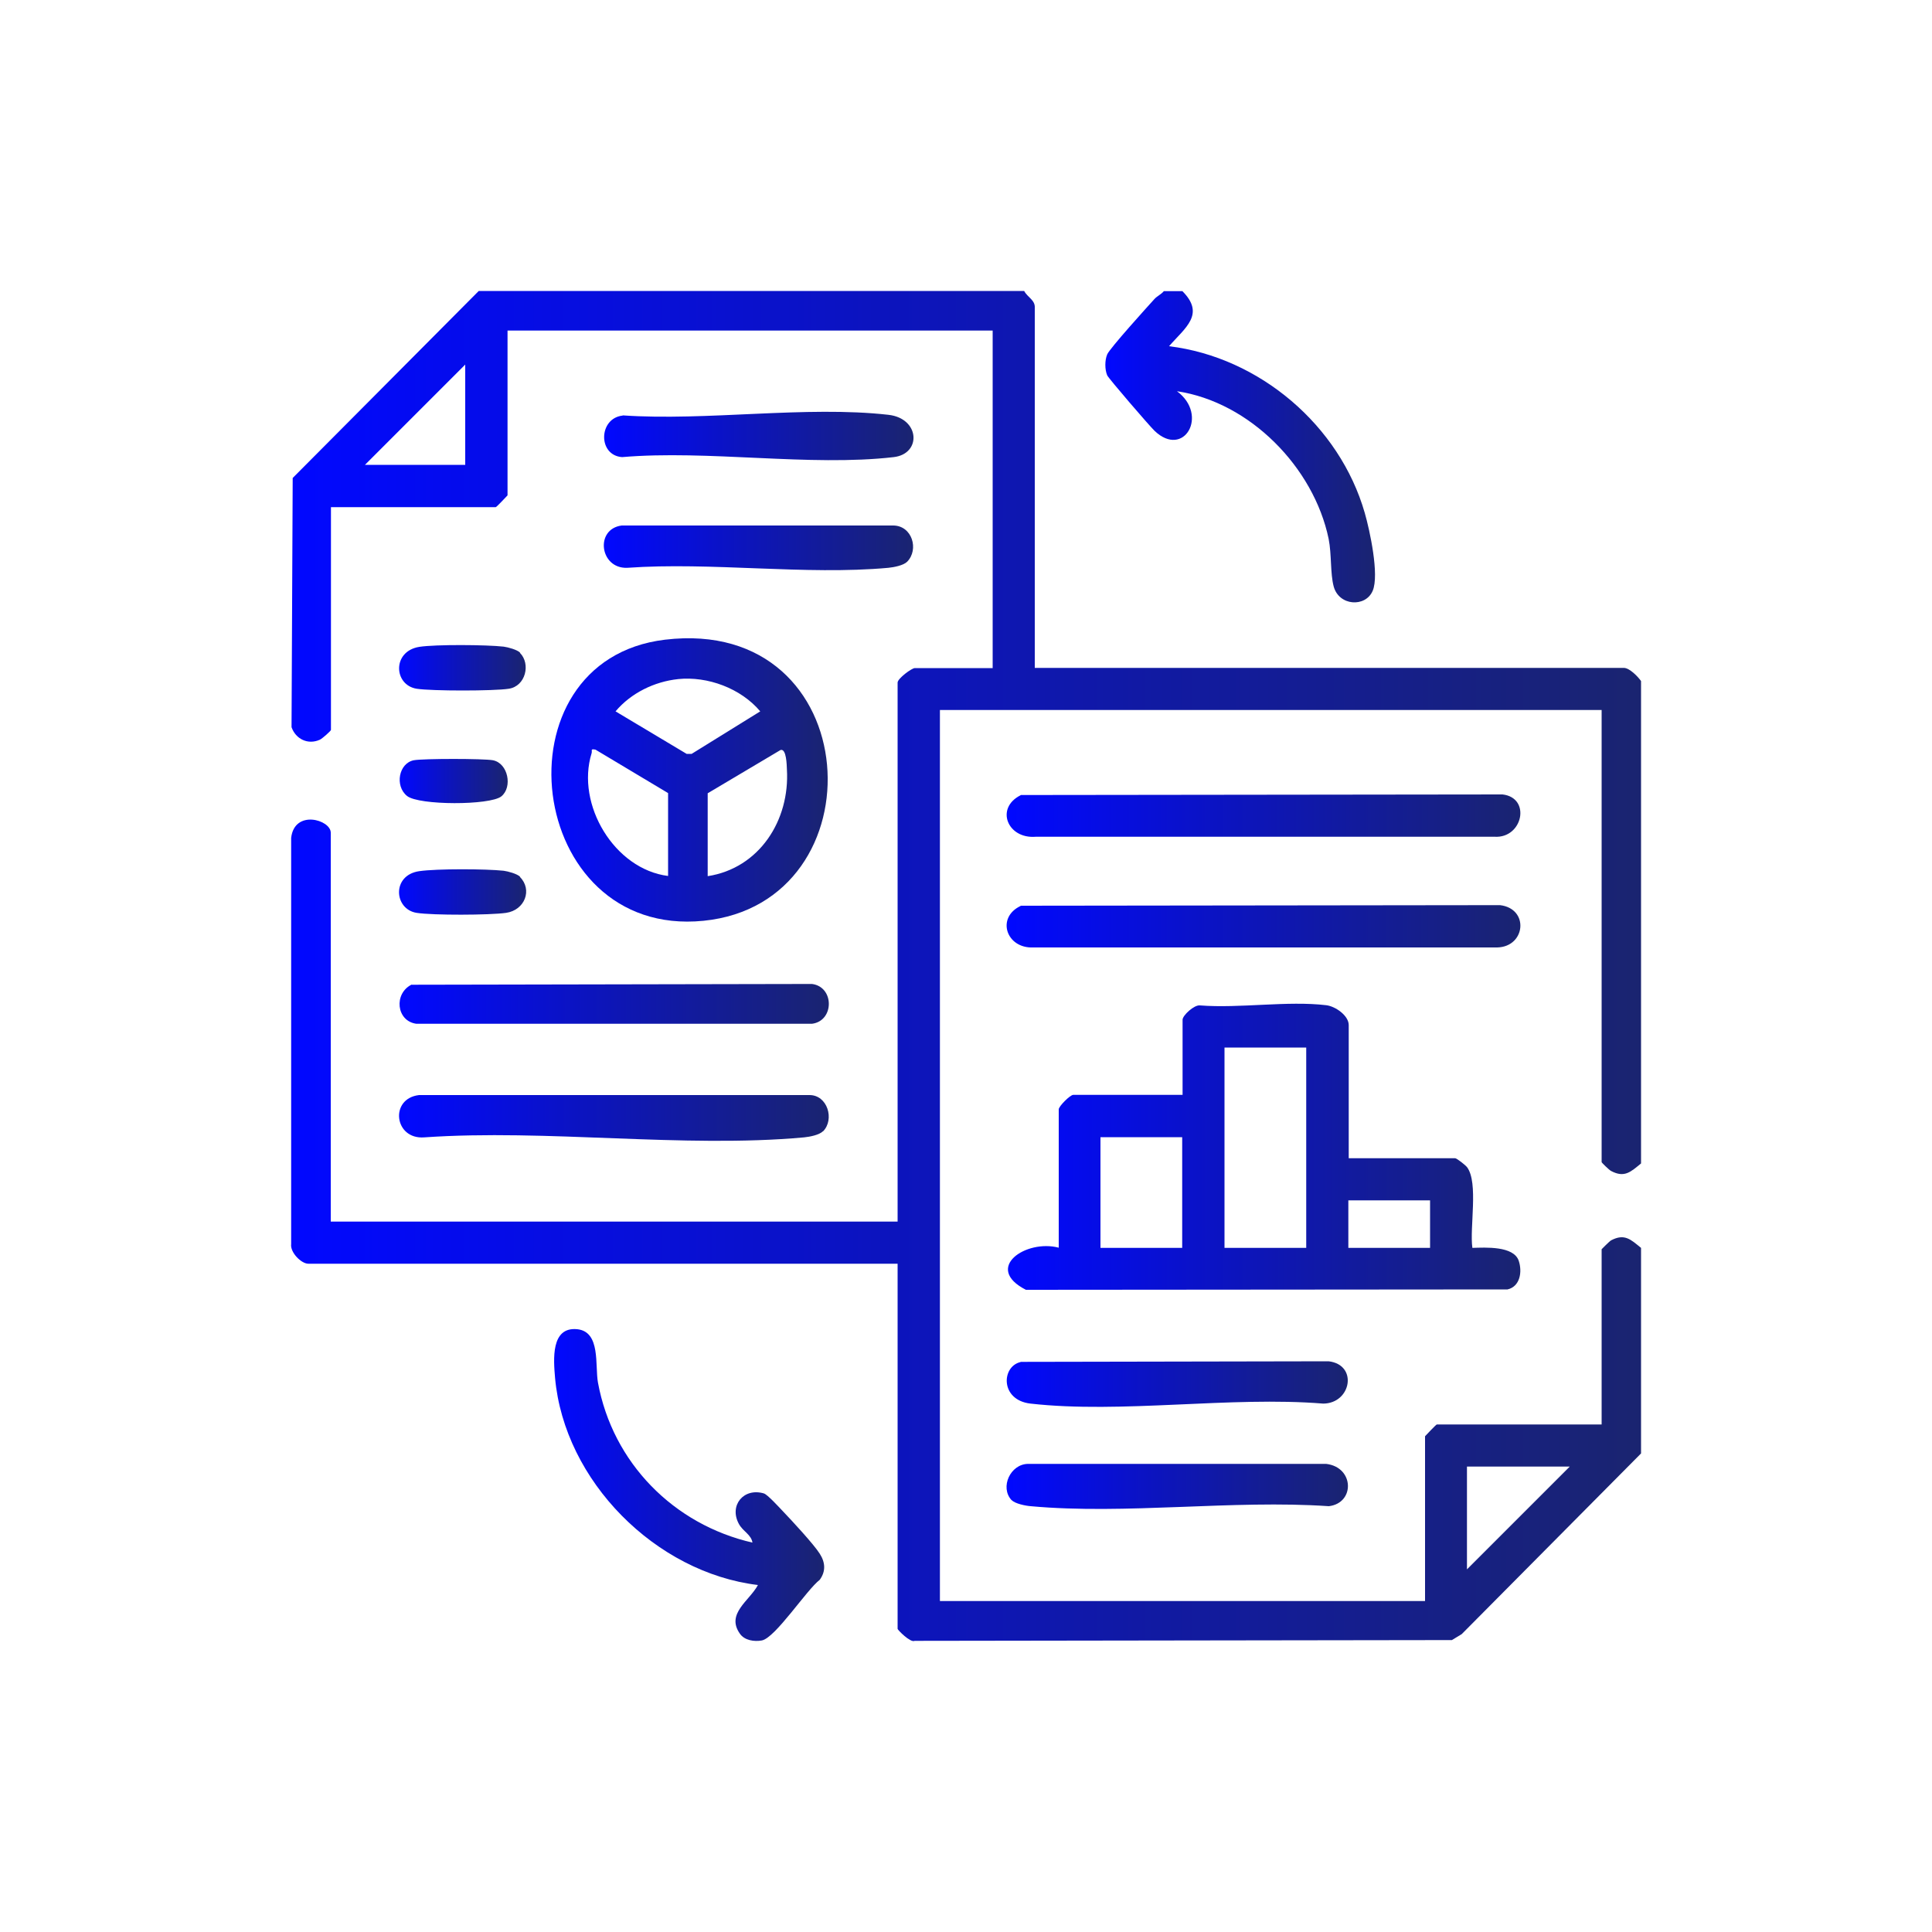 <?xml version="1.0" encoding="UTF-8"?>
<svg id="Layer_1" data-name="Layer 1" xmlns="http://www.w3.org/2000/svg" xmlns:xlink="http://www.w3.org/1999/xlink" viewBox="0 0 100 100">
  <defs>
    <style>
      .cls-1 {
        mask: url(#mask);
      }

      .cls-2 {
        fill: url(#New_Gradient_Swatch_2-4);
      }

      .cls-3 {
        fill: url(#New_Gradient_Swatch_2-9);
      }

      .cls-4 {
        fill: url(#New_Gradient_Swatch_2-3);
      }

      .cls-5 {
        fill: url(#New_Gradient_Swatch_2-8);
      }

      .cls-6 {
        fill: url(#New_Gradient_Swatch_2-7);
      }

      .cls-7 {
        fill: url(#New_Gradient_Swatch_2-6);
      }

      .cls-8 {
        fill: url(#New_Gradient_Swatch_2-5);
      }

      .cls-9 {
        fill: url(#New_Gradient_Swatch_2-2);
      }

      .cls-10 {
        fill: url(#Degradado_sin_nombre_4);
      }

      .cls-11 {
        fill: url(#New_Gradient_Swatch_2);
      }

      .cls-12 {
        fill: url(#New_Gradient_Swatch_2-16);
      }

      .cls-13 {
        fill: url(#New_Gradient_Swatch_2-15);
      }

      .cls-14 {
        fill: url(#New_Gradient_Swatch_2-14);
      }

      .cls-15 {
        fill: url(#New_Gradient_Swatch_2-13);
      }

      .cls-16 {
        fill: url(#New_Gradient_Swatch_2-12);
      }

      .cls-17 {
        fill: url(#New_Gradient_Swatch_2-11);
      }

      .cls-18 {
        fill: url(#New_Gradient_Swatch_2-10);
      }
    </style>
    <linearGradient id="Degradado_sin_nombre_4" data-name="Degradado sin nombre 4" x1="65.4" y1="96.9" x2="65.4" y2="-17.39" gradientUnits="userSpaceOnUse">
      <stop offset=".11" stop-color="#000"/>
      <stop offset=".57" stop-color="#fff"/>
    </linearGradient>
    <mask id="mask" x="-27.53" y="-17.39" width="185.85" height="114.29" maskUnits="userSpaceOnUse">
      <rect class="cls-10" x="-27.53" y="-17.39" width="185.85" height="114.29"/>
    </mask>
    <linearGradient id="New_Gradient_Swatch_2" data-name="New Gradient Swatch 2" x1="15.06" y1="50" x2="84.94" y2="50" gradientUnits="userSpaceOnUse">
      <stop offset="0" stop-color="#0108ff"/>
      <stop offset=".44" stop-color="#0c14be"/>
      <stop offset="1" stop-color="#1a2470"/>
    </linearGradient>
    <linearGradient id="New_Gradient_Swatch_2-2" data-name="New Gradient Swatch 2" x1="57.21" y1="23.12" x2="71.17" y2="23.12" xlink:href="#New_Gradient_Swatch_2"/>
    <linearGradient id="New_Gradient_Swatch_2-3" data-name="New Gradient Swatch 2" x1="28.41" y1="40.36" x2="42.84" y2="40.36" xlink:href="#New_Gradient_Swatch_2"/>
    <linearGradient id="New_Gradient_Swatch_2-4" data-name="New Gradient Swatch 2" x1="28.67" y1="76.88" x2="42.65" y2="76.88" xlink:href="#New_Gradient_Swatch_2"/>
    <linearGradient id="New_Gradient_Swatch_2-5" data-name="New Gradient Swatch 2" x1="20.65" y1="57.86" x2="42.89" y2="57.86" xlink:href="#New_Gradient_Swatch_2"/>
    <linearGradient id="New_Gradient_Swatch_2-6" data-name="New Gradient Swatch 2" x1="20.68" y1="51.97" x2="42.9" y2="51.97" xlink:href="#New_Gradient_Swatch_2"/>
    <linearGradient id="New_Gradient_Swatch_2-7" data-name="New Gradient Swatch 2" x1="31.26" y1="28.35" x2="47.28" y2="28.35" xlink:href="#New_Gradient_Swatch_2"/>
    <linearGradient id="New_Gradient_Swatch_2-8" data-name="New Gradient Swatch 2" x1="31.26" y1="22.56" x2="47.28" y2="22.56" xlink:href="#New_Gradient_Swatch_2"/>
    <linearGradient id="New_Gradient_Swatch_2-9" data-name="New Gradient Swatch 2" x1="20.65" y1="34.57" x2="27.2" y2="34.57" xlink:href="#New_Gradient_Swatch_2"/>
    <linearGradient id="New_Gradient_Swatch_2-10" data-name="New Gradient Swatch 2" x1="20.65" y1="46.17" x2="27.23" y2="46.17" xlink:href="#New_Gradient_Swatch_2"/>
    <linearGradient id="New_Gradient_Swatch_2-11" data-name="New Gradient Swatch 2" x1="20.68" y1="40.42" x2="26.28" y2="40.42" xlink:href="#New_Gradient_Swatch_2"/>
    <linearGradient id="New_Gradient_Swatch_2-12" data-name="New Gradient Swatch 2" x1="52.15" y1="59.36" x2="78.68" y2="59.36" xlink:href="#New_Gradient_Swatch_2"/>
    <linearGradient id="New_Gradient_Swatch_2-13" data-name="New Gradient Swatch 2" x1="52.1" y1="47.94" x2="78.69" y2="47.94" xlink:href="#New_Gradient_Swatch_2"/>
    <linearGradient id="New_Gradient_Swatch_2-14" data-name="New Gradient Swatch 2" x1="52.11" y1="42.21" x2="78.7" y2="42.21" xlink:href="#New_Gradient_Swatch_2"/>
    <linearGradient id="New_Gradient_Swatch_2-15" data-name="New Gradient Swatch 2" x1="52.1" y1="76.94" x2="69.76" y2="76.94" xlink:href="#New_Gradient_Swatch_2"/>
    <linearGradient id="New_Gradient_Swatch_2-16" data-name="New Gradient Swatch 2" x1="52.12" y1="71.63" x2="69.76" y2="71.63" xlink:href="#New_Gradient_Swatch_2"/>
  </defs>
  <g class="cls-1">
    <g>
      <path class="cls-11" d="M53.01,15.06c.17.33.58.47.55.88v18.63s30.49,0,30.49,0c.29,0,.72.44.89.68v24.97c-.53.43-.85.76-1.55.39-.1-.05-.49-.43-.49-.46v-23.4h-34.25v46.12h25.11v-8.53s.57-.61.61-.61h8.53v-9.07s.4-.41.49-.46c.7-.37,1.02-.04,1.55.39v10.64l-9.28,9.35-.51.31-27.81.04c-.22.11-.88-.57-.88-.62v-18.9H15.96c-.37,0-.95-.59-.89-1.02v-21.02c.17-1.49,2.05-.94,2.05-.27v20.13h29.34v-27.9c0-.21.73-.75.89-.75h4.03v-17.47h-25.11v8.53s-.57.61-.61.61h-8.53v11.53c0,.05-.46.46-.58.51-.61.27-1.24-.03-1.46-.65l.06-12.9,9.63-9.68h28.25ZM24.08,24.06v-5.19l-5.19,5.19h5.19ZM81.25,75.91h-5.32v5.32l5.32-5.32Z"/>
      <path class="cls-9" d="M61.19,15.06c1.22,1.21.14,1.91-.68,2.86,4.68.57,8.83,4.1,10.13,8.63.26.9.76,3.21.41,4.03-.37.87-1.75.79-2.02-.23-.18-.68-.1-1.65-.26-2.46-.77-3.7-4.08-7.08-7.85-7.64,1.66,1.23.36,3.5-1.16,2.05-.27-.26-2.37-2.7-2.45-2.87-.13-.3-.13-.79,0-1.09.14-.32,2.05-2.43,2.45-2.87.14-.15.35-.24.48-.4h.96Z"/>
      <path class="cls-4" d="M34.42,33.11c10.48-1.25,11.22,13.63,1.99,14.55s-10.91-13.48-1.99-14.55ZM35.1,35.15c-1.23.13-2.44.72-3.24,1.67l3.68,2.2h.26s3.55-2.2,3.55-2.2c-1-1.19-2.72-1.83-4.26-1.67ZM34.58,45.35v-4.3l-3.76-2.25c-.29-.05-.15.04-.2.19-.82,2.65,1.18,6,3.96,6.35ZM36.63,41.05v4.3c2.67-.41,4.26-2.89,4.1-5.53-.01-.21-.02-1.09-.33-1l-3.77,2.24Z"/>
      <path class="cls-2" d="M38.95,79.87c-.05-.44-.5-.6-.71-1-.51-.95.25-1.88,1.3-1.57.19.06.79.72.99.93.45.47,1.6,1.71,1.9,2.19.29.45.32.91,0,1.35-.69.53-2.3,3.01-3,3.14-.39.07-.9,0-1.14-.36-.72-1.03.51-1.7.94-2.51-5.29-.64-10.02-5.38-10.5-10.72-.08-.94-.23-2.66,1.15-2.52,1.22.13.91,1.87,1.07,2.76.76,4.15,3.92,7.36,8.02,8.29Z"/>
      <path class="cls-8" d="M42.6,58.55c-.2.2-.69.29-.98.32-6.24.57-13.33-.44-19.66,0-1.56.12-1.81-2.01-.27-2.19h20.2c.94-.01,1.32,1.26.71,1.88Z"/>
      <path class="cls-7" d="M21.31,50.97l20.72-.04c1.16.15,1.16,1.91,0,2.06h-20.48c-1.04-.14-1.18-1.57-.24-2.03Z"/>
      <path class="cls-6" d="M46.96,29.07c-.2.2-.69.29-.98.32-4.29.39-9.16-.31-13.52,0-1.42.05-1.68-2.01-.28-2.19h14.06c.97.01,1.34,1.24.71,1.88Z"/>
      <path class="cls-5" d="M32.23,21.5c4.34.3,9.5-.51,13.75-.03,1.64.18,1.73,2.02.28,2.19-4.34.5-9.62-.38-14.06,0-1.27-.09-1.22-2.02.03-2.15Z"/>
      <path class="cls-3" d="M26.91,33.79c.57.57.3,1.73-.58,1.86-.79.12-3.97.12-4.76,0-1.2-.19-1.28-1.95.14-2.17.84-.13,3.48-.11,4.36-.01.23.03.7.16.85.31Z"/>
      <path class="cls-18" d="M26.91,45.39c.66.66.26,1.72-.72,1.86-.85.12-3.79.13-4.62,0-1.18-.18-1.31-1.96.14-2.16.91-.13,3.43-.12,4.36-.02.23.03.7.16.85.31Z"/>
      <path class="cls-17" d="M25.95,41.22c-.59.47-4.27.47-4.88-.02-.65-.52-.43-1.7.35-1.85.49-.09,3.6-.09,4.09,0,.79.15,1.03,1.39.44,1.87Z"/>
      <path class="cls-16" d="M69.79,59.95h5.53c.08,0,.54.36.62.47.59.81.12,3.12.27,4.17.67-.02,2.14-.11,2.4.67.19.57.07,1.33-.58,1.48l-24.93.02c-2.21-1.13,0-2.63,1.7-2.18v-7.16c0-.16.59-.75.75-.75h5.66v-3.89c0-.22.6-.78.9-.74,2.07.16,4.53-.25,6.54-.01.48.06,1.16.54,1.16,1.03v6.89ZM67.61,54.22h-4.23v10.37h4.23v-10.37ZM61.19,58.86h-4.23v5.73h4.23v-5.73ZM74.02,62.13h-4.23v2.46h4.23v-2.46Z"/>
      <path class="cls-15" d="M52.83,46.88l24.81-.03c1.52.18,1.33,2.15-.14,2.19h-24.02c-1.4.06-1.93-1.55-.65-2.15Z"/>
      <path class="cls-14" d="M52.83,41.15l24.94-.03c1.49.17,1.05,2.28-.41,2.19h-23.75c-1.47.12-2.11-1.49-.78-2.15Z"/>
      <path class="cls-13" d="M52.36,77.65c-.62-.67-.06-1.87.85-1.88h15.43c1.46.17,1.5,2.03.14,2.19-4.97-.34-10.53.45-15.43,0-.27-.02-.81-.13-.98-.31Z"/>
      <path class="cls-12" d="M52.83,70.49l15.94-.03c1.53.18,1.17,2.18-.28,2.19-4.8-.39-10.45.53-15.15,0-1.58-.18-1.51-1.92-.52-2.15Z"/>
    </g>
  </g>
</svg>
